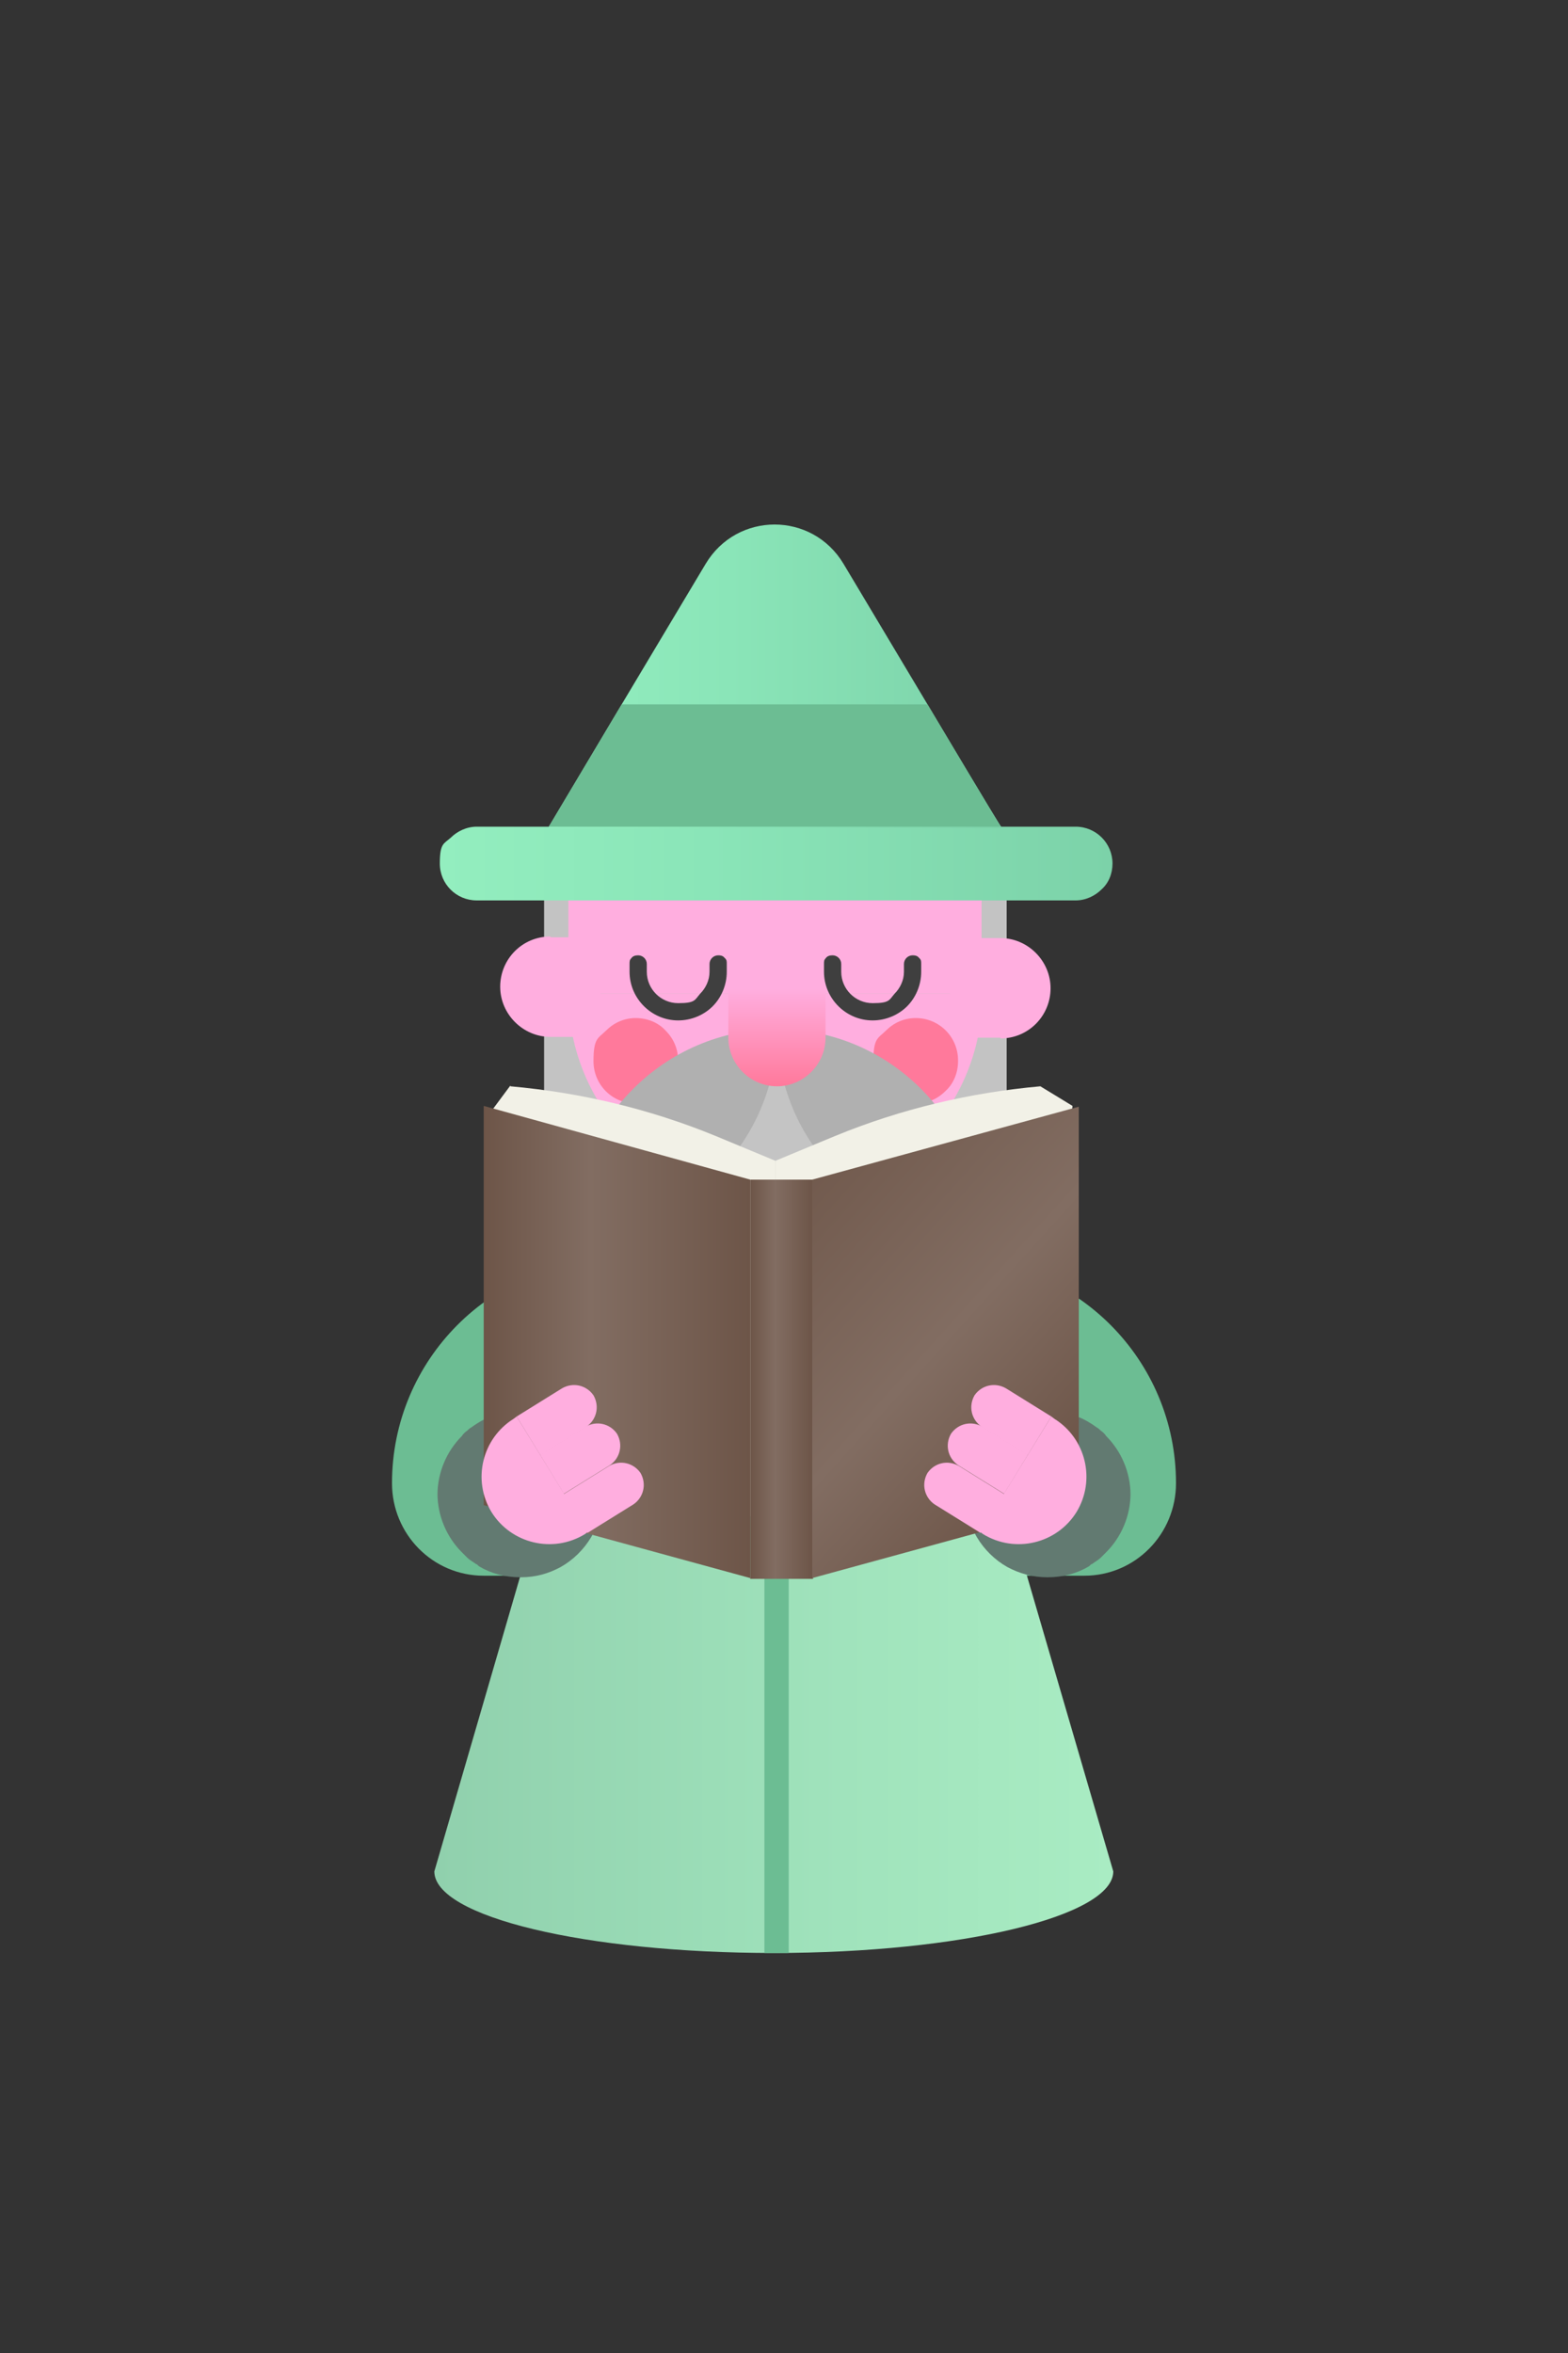 <?xml version="1.0" encoding="UTF-8"?>
<svg id="Layer_1" data-name="Layer 1" xmlns="http://www.w3.org/2000/svg" xmlns:xlink="http://www.w3.org/1999/xlink" version="1.1" viewBox="0 0 200 300">
  <rect x="0" y="0" width="200" height="300" fill="#333333" stroke="none"/>
  <defs>
    <style>
      .cls-1 {
        fill: #c4c4c4;
      }

      .cls-1, .cls-2, .cls-3, .cls-4, .cls-5, .cls-6, .cls-7, .cls-8, .cls-9, .cls-10, .cls-11, .cls-12, .cls-13, .cls-14, .cls-15, .cls-16 {
        stroke-width: 0px;
      }

      .cls-2 {
        fill: url(#linear-gradient);
      }

      .cls-3 {
        fill: #c3c3c3;
      }

      .cls-4 {
        fill: #627a71;
      }

      .cls-5 {
        fill: #3f3f3f;
      }

      .cls-6 {
        fill: #ff799b;
      }

      .cls-7 {
        fill: #6cbd93;
      }

      .cls-8 {
        fill: #ffaedf;
      }

      .cls-9 {
        fill: url(#linear-gradient-4);
      }

      .cls-10 {
        fill: url(#linear-gradient-2);
      }

      .cls-11 {
        fill: url(#linear-gradient-3);
      }

      .cls-12 {
        fill: url(#linear-gradient-7);
      }

      .cls-13 {
        fill: url(#linear-gradient-5);
      }

      .cls-14 {
        fill: url(#linear-gradient-6);
      }

      .cls-15 {
        fill: #b0b0b0;
      }

      .cls-16 {
        fill: #f2f1e7;
      }
    </style>
    <linearGradient id="linear-gradient" x1="202.1" y1="196.9" x2="288.8" y2="196.9" gradientTransform="translate(344.2) rotate(-180) scale(1 -1)" gradientUnits="userSpaceOnUse">
      <stop offset="0" stop-color="#a9ecc3"/>
      <stop offset=".4" stop-color="#a0e3bc"/>
      <stop offset="1" stop-color="#90d0ad"/>
    </linearGradient>
    <linearGradient id="linear-gradient-2" x1="56.1" y1="191.9" x2="141.9" y2="191.9" gradientTransform="translate(0 302) scale(1 -1)" gradientUnits="userSpaceOnUse">
      <stop offset="0" stop-color="#93eebf"/>
      <stop offset=".4" stop-color="#8ae5b8"/>
      <stop offset="1" stop-color="#7cd2a9"/>
    </linearGradient>
    <linearGradient id="linear-gradient-3" x1="69.9" y1="1306.3" x2="127.7" y2="1306.3" gradientTransform="translate(0 -1220)" xlink:href="#linear-gradient-2"/>
    <linearGradient id="linear-gradient-4" x1="-79.9" y1="1358.5" x2="-79.9" y2="1346.1" gradientTransform="translate(19.2 -1220) rotate(-180) scale(1 -1)" gradientUnits="userSpaceOnUse">
      <stop offset="0" stop-color="#ff799b"/>
      <stop offset="1" stop-color="#ffaedf"/>
    </linearGradient>
    <linearGradient id="linear-gradient-5" x1="95.7" y1="175.8" x2="103.6" y2="175.8" gradientUnits="userSpaceOnUse">
      <stop offset="0" stop-color="#6d5548"/>
      <stop offset=".4" stop-color="#826d62"/>
      <stop offset="1" stop-color="#6d5548"/>
    </linearGradient>
    <linearGradient id="linear-gradient-6" x1="61.7" y1="171.1" x2="95.7" y2="171.1" xlink:href="#linear-gradient-5"/>
    <linearGradient id="linear-gradient-7" x1="137.2" y1="186.1" x2="95" y2="148" xlink:href="#linear-gradient-5"/>
  </defs>
  <path class="cls-7" d="M121.6,160.7h-11.7s0,40.2,0,40.2h28.4c6.5,0,11.7-5.3,11.7-11.8h0c0-15.7-12.7-28.5-28.4-28.5Z"/>
  <path class="cls-7" d="M78.4,160.7h11.7v40.2h-28.4c-6.5,0-11.7-5.3-11.7-11.8h0c0-15.7,12.7-28.5,28.4-28.5Z"/>
  <path class="cls-2" d="M82.7,144.8h31.9s27.4,93.8,27.4,93.8h0c0,5.7-19.4,10.4-43.3,10.4-23.9,0-43.3-4.6-43.3-10.4l27.3-93.8Z"/>
  <rect class="cls-7" x="97.5" y="169.4" width="3.1" height="79.6"/>
  <path class="cls-3" d="M98.9,173.4h0c-16.3,0-29.5-13.2-29.5-29.6v-31.1h59v31.1c0,16.3-13.2,29.6-29.5,29.6h0Z"/>
  <path class="cls-8" d="M127.6,132.3h-6.4v-12.7h6.4c3.5,0,6.4,2.9,6.4,6.4h0c0,3.5-2.8,6.4-6.4,6.4h0Z"/>
  <path class="cls-8" d="M70.2,119.5h6.4v12.7h-6.4c-3.5,0-6.4-2.9-6.4-6.4h0c0-3.5,2.8-6.4,6.4-6.4h0Z"/>
  <rect class="cls-8" x="72.5" y="112.7" width="52.7" height="14"/>
  <path class="cls-8" d="M72.5,126.7h0c0,14.6,11.8,26.5,26.4,26.5h0c14.6,0,26.4-11.8,26.4-26.5h0"/>
  <path class="cls-1" d="M124.9,157.5h-52.4c0-13.1,10.6-23.8,23.8-23.8h4.9c13.1,0,23.8,10.7,23.8,23.8h0Z"/>
  <path class="cls-6" d="M122.2,135.3c0,1.5-.6,2.9-1.6,3.8-1,1-2.3,1.6-3.8,1.6h0c-3,0-5.4-2.4-5.4-5.4s.6-2.9,1.6-3.9c1-1,2.3-1.6,3.8-1.6h0c3,0,5.4,2.4,5.4,5.4Z"/>
  <path class="cls-6" d="M86.5,135.3c0,1.5-.6,2.9-1.6,3.8-1,1-2.3,1.6-3.8,1.6-3,0-5.4-2.4-5.4-5.4s.6-2.9,1.6-3.9c1-1,2.3-1.6,3.8-1.6s2.9.6,3.8,1.6c1,1,1.6,2.3,1.6,3.9Z"/>
  <path class="cls-15" d="M125.1,157.3h0c-14.4,0-26-11.7-26-26.1h0c14.4,0,26,11.7,26,26.1h0Z"/>
  <path class="cls-15" d="M99.1,131.2h0c0,14.4-11.7,26.1-26,26.1h0c0-14.4,11.7-26.1,26-26.1Z"/>
  <path class="cls-10" d="M141.9,110.1c0,1.3-.5,2.5-1.4,3.3-.8.8-2,1.4-3.3,1.4H60.8c-2.6,0-4.7-2.1-4.7-4.7s.5-2.5,1.4-3.3c.8-.8,2-1.4,3.3-1.4h76.4c2.6,0,4.7,2.1,4.7,4.7h0Z"/>
  <path class="cls-11" d="M69.9,105.6h57.8v-.2c-.1,0-9.4-15.6-9.4-15.6l-10.7-17.9c-4-6.7-13.6-6.7-17.6,0l-10.7,17.9-9.3,15.6v.2c-.1,0-.1,0-.1,0h0Z"/>
  <polygon class="cls-7" points="70 105.4 127.6 105.4 118.3 89.8 79.3 89.8 70 105.4"/>
  <path class="cls-9" d="M99.1,138.5h0c-3.4,0-6.2-2.8-6.2-6.2v-6.2h12.4v6.2c0,3.4-2.8,6.2-6.2,6.2h0Z"/>
  <path class="cls-4" d="M55.8,190.4c0,2.9,1.2,5.6,3.1,7.5.2.2.5.5.7.7.3.3.7.5,1.1.8.1,0,.3.2.4.3,1.5.9,3.3,1.4,5.3,1.4s3.6-.5,5.1-1.3c0,0,0,0,0,0,0,0,0,0,0,0,3.2-1.8,5.4-5.3,5.4-9.2s-1.2-5.6-3.1-7.5c-.2-.2-.4-.4-.6-.5-.2-.2-.4-.3-.6-.5-.4-.3-.8-.5-1.2-.8-.4-.2-.9-.4-1.3-.6-.3-.1-.7-.3-1.1-.4-.9-.2-1.8-.4-2.7-.4s-1.3,0-1.9.2c-.3,0-.5.1-.8.2-1.3.3-2.4.9-3.5,1.7-.2.1-.3.2-.5.4,0,0,0,0,0,0-.3.2-.5.4-.7.7h0c-1.9,1.9-3.1,4.6-3.1,7.5h0Z"/>
  <path class="cls-5" d="M117.5,122.9v1c0,1.7-.7,3.3-1.8,4.4-1.1,1.1-2.7,1.8-4.4,1.8-3.4,0-6.2-2.8-6.2-6.2v-1c0-.3,0-.5.2-.7.2-.3.5-.4.9-.4.6,0,1.1.5,1.1,1.1v1c0,2.2,1.8,4,4,4s2.1-.4,2.8-1.2c.7-.7,1.2-1.7,1.2-2.8v-1c0-.6.5-1.1,1.1-1.1s.7.2.9.4c.2.2.2.4.2.7h0Z"/>
  <path class="cls-5" d="M92.7,122.9v1c0,1.7-.7,3.3-1.8,4.4-1.1,1.1-2.7,1.8-4.4,1.8-3.4,0-6.2-2.8-6.2-6.2v-1c0-.3,0-.5.2-.7.2-.3.5-.4.9-.4.6,0,1.1.5,1.1,1.1v1c0,2.2,1.8,4,4,4s2.1-.4,2.8-1.2c.7-.7,1.2-1.7,1.2-2.8v-1c0-.6.5-1.1,1.1-1.1s.7.2.9.4c.2.2.2.4.2.7h0Z"/>
  <path class="cls-4" d="M144.2,190.4c0,2.9-1.2,5.6-3.1,7.5-.2.2-.5.5-.7.7-.3.3-.7.5-1.1.8-.1,0-.3.2-.4.3-1.5.9-3.3,1.4-5.3,1.4-1.9,0-3.6-.5-5.1-1.3,0,0,0,0,0,0,0,0,0,0,0,0-3.2-1.8-5.4-5.3-5.4-9.2s1.2-5.6,3.1-7.5c.2-.2.4-.4.6-.5.2-.2.4-.3.6-.5.4-.3.8-.5,1.2-.8.4-.2.9-.4,1.3-.6.3-.1.7-.3,1.1-.4.9-.2,1.8-.4,2.7-.4s1.3,0,1.9.2c.3,0,.5.1.8.2,1.3.3,2.4.9,3.5,1.7.2.1.3.2.5.4,0,0,0,0,0,0,.3.2.5.4.7.7h0c1.9,1.9,3.1,4.6,3.1,7.5h0Z"/>
  <g>
    <g>
      <path class="cls-16" d="M65.1,138.5h0c9,.8,17.8,2.9,26.1,6.3l7.7,3.2v46.2l-33.8-9.5-2.6-42.8,2.6-3.5Z"/>
      <path class="cls-16" d="M132.7,138.5h0c-9,.8-17.8,2.9-26.1,6.3l-7.7,3.2v46.2s33.8-9.5,33.8-9.5l4.1-43.7-4.1-2.5Z"/>
    </g>
    <g>
      <rect class="cls-13" x="95.7" y="150.4" width="8" height="50.9"/>
      <polygon class="cls-14" points="61.7 141 95.7 150.4 95.7 201.2 61.7 191.9 61.7 141"/>
      <polygon class="cls-12" points="137.6 141.1 103.6 150.4 103.6 201.2 137.6 191.9 137.6 141.1"/>
    </g>
  </g>
  <g>
    <g>
      <path class="cls-8" d="M68.9,185.5l-3-4.9,5.8-3.6c1.4-.8,3.1-.4,4,.9h0c.8,1.4.4,3.1-.9,4l-5.8,3.6h0Z"/>
      <path class="cls-8" d="M71.9,190.4l-3-4.9,5.8-3.6c1.4-.8,3.1-.4,4,.9h0c.8,1.4.4,3.1-.9,4l-5.8,3.6h0Z"/>
      <path class="cls-8" d="M74.9,195.4l-3-4.9,5.8-3.6c1.4-.8,3.1-.4,4,.9h0c.8,1.4.4,3.1-.9,4l-5.8,3.6h0Z"/>
    </g>
    <path class="cls-8" d="M75,195.3l-.4.3c-4.1,2.5-9.4,1.2-11.9-2.8h0c-2.5-4.1-1.2-9.4,2.8-11.9l.4-.3,9.1,14.8h0Z"/>
  </g>
  <g>
    <g>
      <path class="cls-8" d="M131.1,185.5l3-4.9-5.8-3.6c-1.4-.8-3.1-.4-4,.9h0c-.8,1.4-.4,3.1.9,4l5.8,3.6h0Z"/>
      <path class="cls-8" d="M128.1,190.4l3-4.9-5.8-3.6c-1.4-.8-3.1-.4-4,.9h0c-.8,1.4-.4,3.1.9,4l5.8,3.6h0Z"/>
      <path class="cls-8" d="M125.1,195.4l3-4.9-5.8-3.6c-1.4-.8-3.1-.4-4,.9h0c-.8,1.4-.4,3.1.9,4l5.8,3.6h0Z"/>
    </g>
    <path class="cls-8" d="M125,195.3l.4.3c4.1,2.5,9.4,1.2,11.9-2.8h0c2.5-4.1,1.2-9.4-2.8-11.9l-.4-.3-9.1,14.8h0Z"/>
  </g>
</svg>